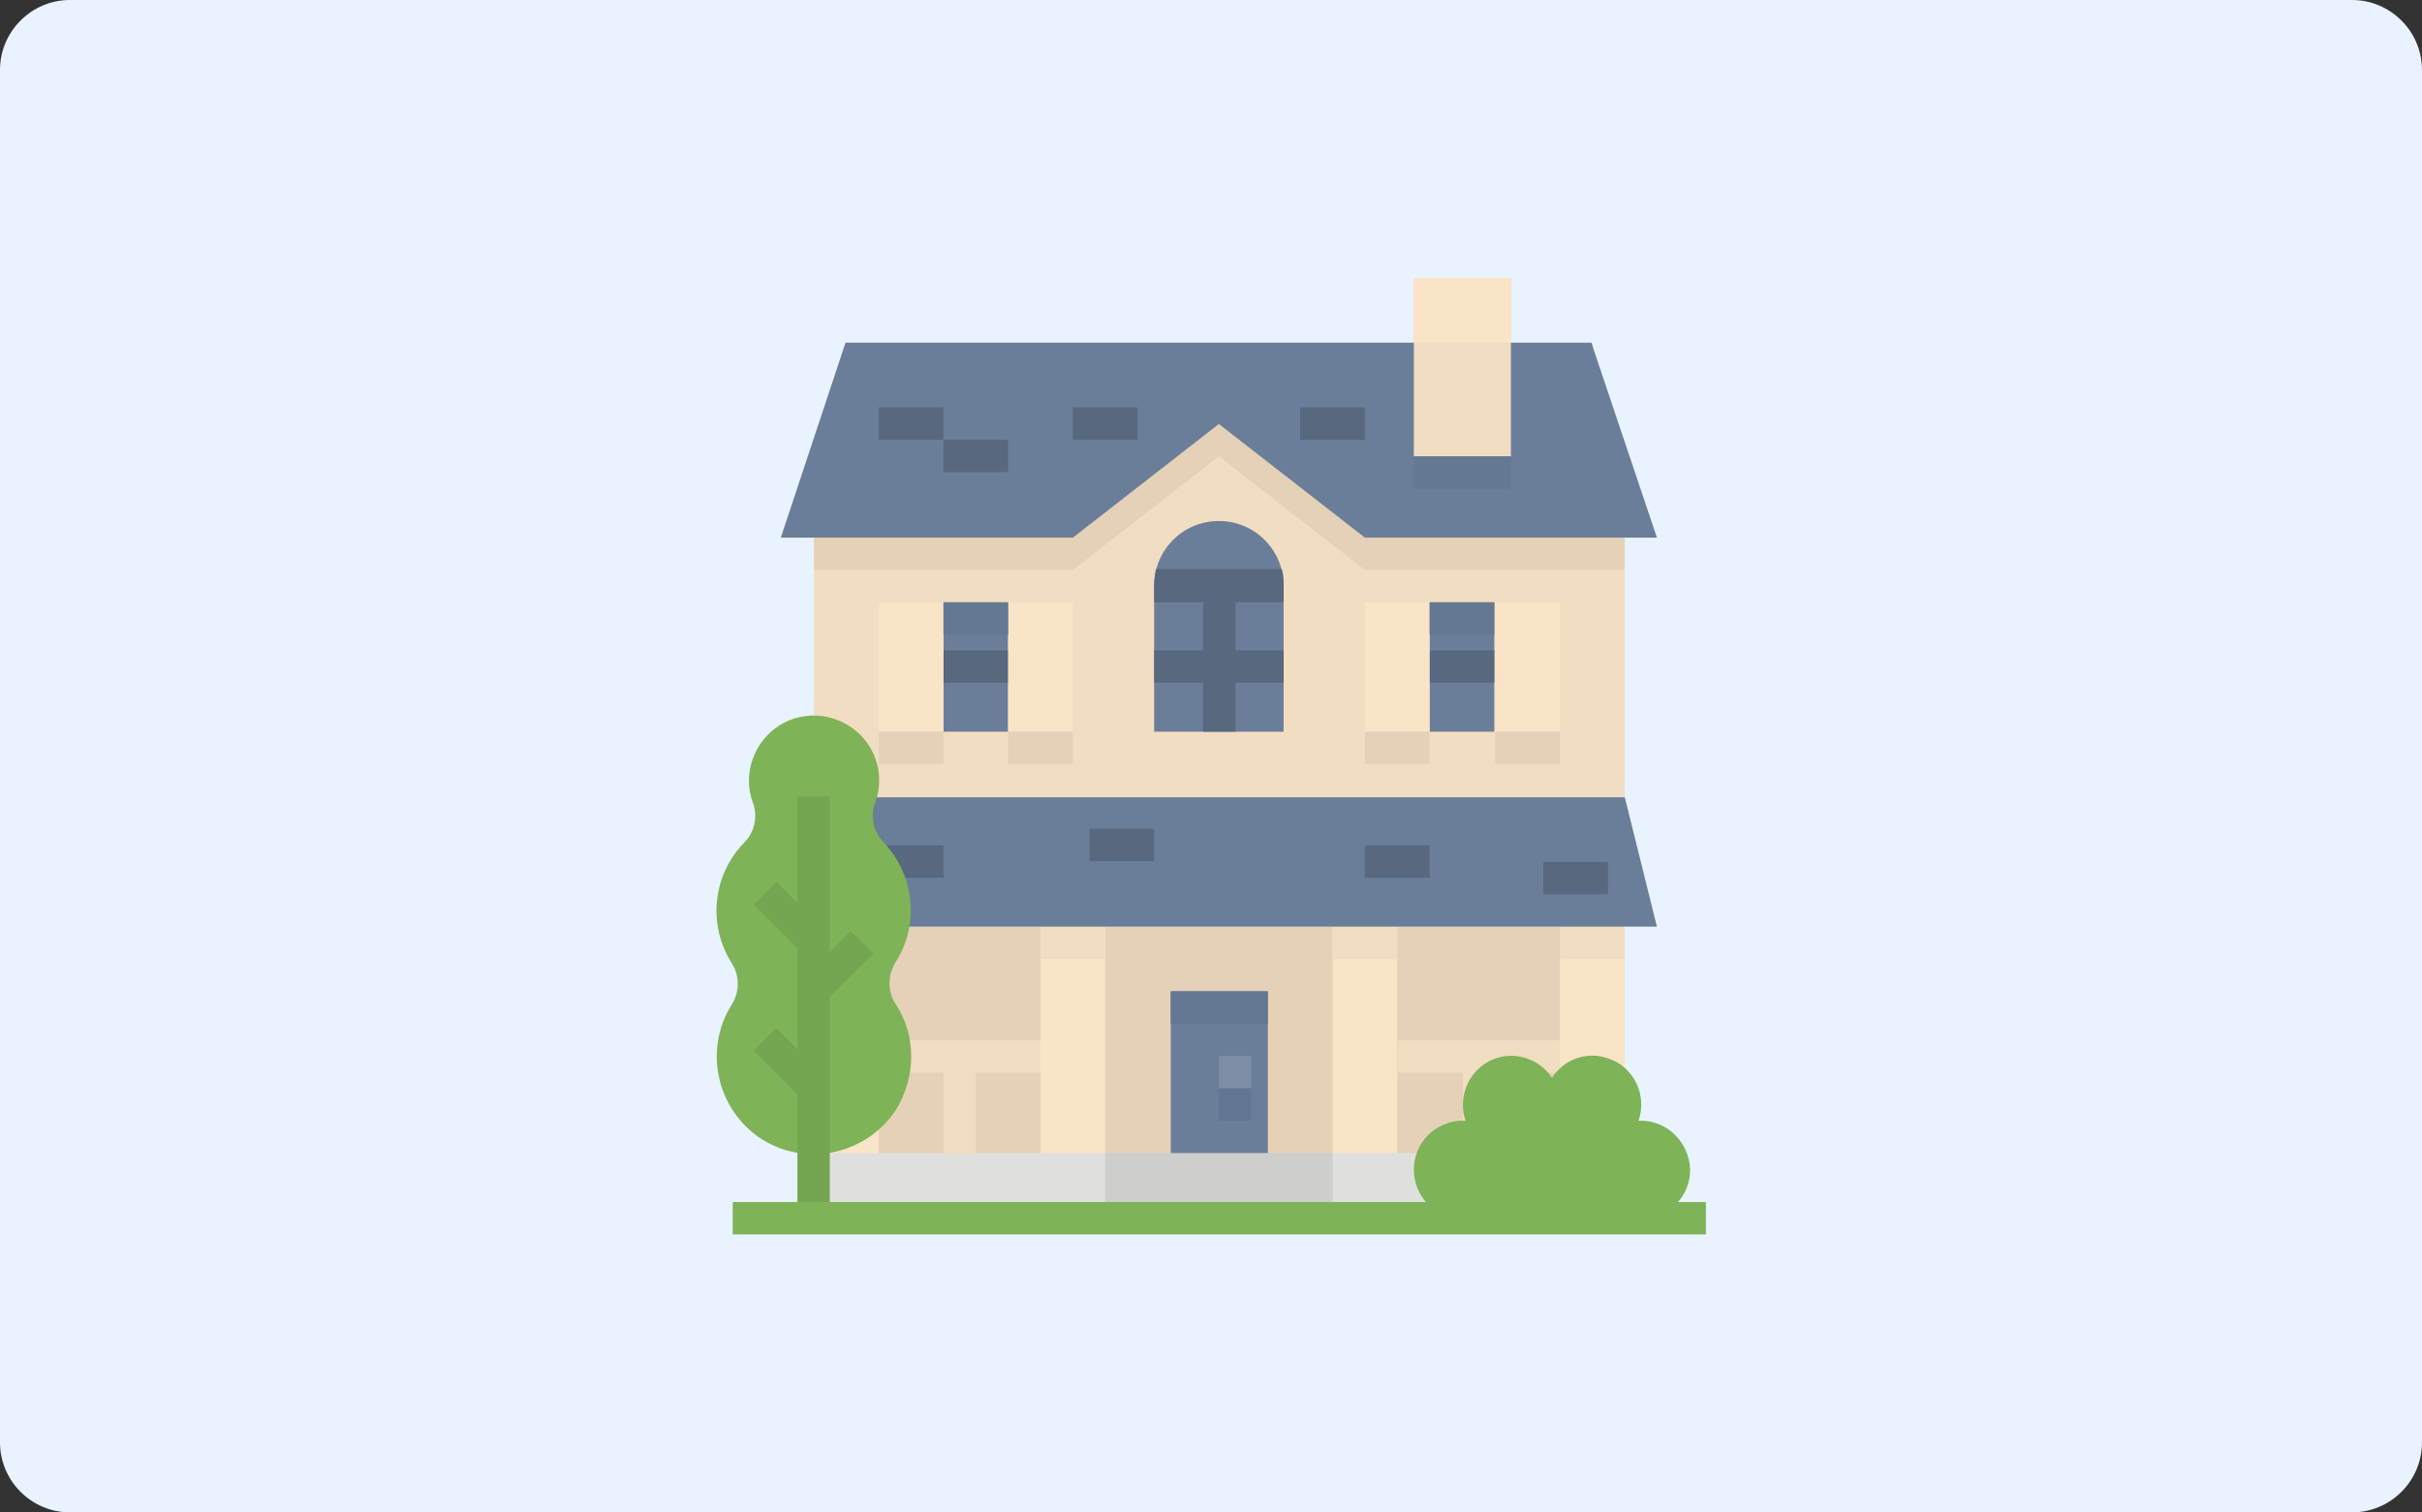 <?xml version="1.0" encoding="utf-8"?>
<!-- Generator: Adobe Illustrator 26.0.3, SVG Export Plug-In . SVG Version: 6.00 Build 0)  -->
<svg version="1.1" id="レイヤー_1" xmlns="http://www.w3.org/2000/svg" xmlns:xlink="http://www.w3.org/1999/xlink" x="0px"
	 y="0px" viewBox="0 0 277 173" style="enable-background:new 0 0 277 173;" xml:space="preserve">
<rect x="0" y="0" width="277" height="173" fill="#333333" stroke="none"/>
<style type="text/css">
	.st0{fill:#E9F3FF;}
	.st1{fill:#E4D1B7;}
	.st2{fill:#F9E4C8;}
	.st3{fill:#F1DDC1;}
	.st4{fill:#DFDFDD;}
	.st5{fill:#CECECC;}
	.st6{fill:#6A7E99;}
	.st7{fill:#657892;}
	.st8{fill:#7D8FA6;}
	.st9{fill:#617692;}
	.st10{fill:#57687F;}
	.st11{fill:#7EB357;}
	.st12{fill:#74A550;}
</style>
<g>
	<path class="st0" d="M277,8c0-4.4-3.6-8-8-8H8C3.6,0,0,3.6,0,8v157c0,4.4,3.6,8,8,8h261c4.4,0,8-3.6,8-8V8z"/>
</g>
<g id="Flat_00000014592703851791609170000008459178955945355189_">
	<path class="st1" d="M93.1,106h92.7v26H93.1V106z"/>
	<path class="st2" d="M93.1,106h7.4v26h-7.4V106z"/>
	<path class="st2" d="M119,106h7.4v26H119V106z"/>
	<path class="st2" d="M152.4,106h7.4v26h-7.4V106z"/>
	<path class="st2" d="M178.4,106h7.4v26h-7.4V106z"/>
	<path class="st3" d="M93.1,106h7.4v3.7h-7.4V106z"/>
	<path class="st3" d="M119,106h7.4v3.7H119V106z"/>
	<path class="st3" d="M152.4,106h7.4v3.7h-7.4V106z"/>
	<path class="st3" d="M178.4,106h7.4v3.7h-7.4V106z"/>
	<path class="st4" d="M93.1,131.9h92.7v7.4H93.1V131.9z"/>
	<path class="st5" d="M126.4,131.9h26v7.4h-26V131.9z"/>
	<path class="st3" d="M100.5,122.7h7.4v9.3h3.7v-9.3h7.4V119h-18.5V122.7z"/>
	<path class="st3" d="M178.4,119h-18.5v3.7h7.4v9.3h3.7v-9.3h7.4V119z"/>
	<path class="st6" d="M185.8,91.1H93.1L89.3,106h100.2L185.8,91.1z"/>
	<path class="st6" d="M133.9,113.4H145v18.5h-11.1V113.4z"/>
	<path class="st7" d="M133.9,113.4H145v3.7h-11.1V113.4z"/>
	<path class="st8" d="M139.4,120.8h3.7v3.7h-3.7V120.8z"/>
	<path class="st9" d="M139.4,124.5h3.7v3.7h-3.7V124.5z"/>
	<path class="st3" d="M185.8,61.5v29.7H93.1V61.5l2.5-14.8l1.2-7.4h85.3l1.2,7.4L185.8,61.5z"/>
	<path class="st1" d="M185.8,61.5v3.7h-29.7l-16.7-13l-16.7,13H93.1v-3.7l3.7-22.3h85.3L185.8,61.5z"/>
	<path class="st6" d="M189.5,61.5h-33.4l-16.7-13l-16.7,13H89.3l7.4-22.3h85.3L189.5,61.5z"/>
	<path class="st6" d="M132,68.9h14.8v14.8H132V68.9z"/>
	<path class="st10" d="M137.6,68.9h3.7v14.8h-3.7V68.9z"/>
	<path class="st6" d="M146.8,67v1.9H132V67c0-4.1,3.3-7.4,7.4-7.4S146.8,62.9,146.8,67z"/>
	<path class="st10" d="M132,74.4h14.8v3.7H132V74.4z"/>
	<path class="st10" d="M146.8,67v1.9H132V67c0-0.6,0.1-1.2,0.2-1.9h14.4C146.8,65.8,146.8,66.4,146.8,67z"/>
	<path class="st3" d="M161.7,31.8h11.1v20.4h-11.1V31.8z"/>
	<path class="st2" d="M161.7,31.8h11.1v7.4h-11.1V31.8z"/>
	<g>
		<path class="st10" d="M100.5,46.6h7.4v3.7h-7.4V46.6z"/>
		<path class="st10" d="M107.9,50.3h7.4V54h-7.4V50.3z"/>
		<path class="st10" d="M122.7,46.6h7.4v3.7h-7.4V46.6z"/>
		<path class="st10" d="M148.7,46.6h7.4v3.7h-7.4V46.6z"/>
		<path class="st10" d="M176.5,98.6h7.4v3.7h-7.4V98.6z"/>
		<path class="st10" d="M156.1,96.7h7.4v3.7h-7.4V96.7z"/>
		<path class="st10" d="M100.5,96.7h7.4v3.7h-7.4V96.7z"/>
		<path class="st10" d="M124.6,94.8h7.4v3.7h-7.4V94.8z"/>
	</g>
	<path class="st6" d="M107.9,68.9h7.4v14.8h-7.4V68.9z"/>
	<path class="st10" d="M107.9,74.4h7.4v3.7h-7.4V74.4z"/>
	<path class="st2" d="M100.5,68.9h7.4v14.8h-7.4V68.9z"/>
	<path class="st2" d="M115.3,68.9h7.4v14.8h-7.4V68.9z"/>
	<path class="st1" d="M100.5,83.7h7.4v3.7h-7.4V83.7z"/>
	<path class="st1" d="M115.3,83.7h7.4v3.7h-7.4V83.7z"/>
	<path class="st7" d="M107.9,68.9h7.4v3.7h-7.4V68.9z"/>
	<path class="st6" d="M163.5,68.9h7.4v14.8h-7.4V68.9z"/>
	<path class="st10" d="M163.5,74.4h7.4v3.7h-7.4V74.4z"/>
	<path class="st2" d="M156.1,68.9h7.4v14.8h-7.4V68.9z"/>
	<path class="st2" d="M171,68.9h7.4v14.8H171V68.9z"/>
	<path class="st1" d="M156.1,83.7h7.4v3.7h-7.4V83.7z"/>
	<path class="st1" d="M171,83.7h7.4v3.7H171V83.7z"/>
	<path class="st7" d="M163.5,68.9h7.4v3.7h-7.4V68.9z"/>
	<path class="st7" d="M161.7,52.2h11.1v3.7h-11.1V52.2z"/>
	<path class="st11" d="M102.4,114.8c-0.9-1.4-0.9-3.2,0-4.7c2.8-4.3,2.2-10-1.3-13.7c-1.2-1.2-1.6-3-1-4.6c1.4-3.9-0.6-8.1-4.5-9.5
		c-3.9-1.4-8.1,0.6-9.5,4.5c-0.6,1.6-0.6,3.4,0,5c0.6,1.6,0.2,3.4-1,4.6c-3.6,3.7-4.2,9.4-1.4,13.8c0.9,1.4,0.9,3.3,0,4.7
		c-3.3,5.2-1.7,12.1,3.4,15.4c5.2,3.3,12.1,1.7,15.4-3.4C104.8,123.1,104.8,118.4,102.4,114.8L102.4,114.8z"/>
	<path class="st12" d="M99.9,109.1l-2.6-2.6l-2.4,2.4V91.1h-3.7v12.2l-2.4-2.4l-2.6,2.6l5,5V120l-2.4-2.4l-2.6,2.6l5,5v15.9h3.7
		v-27.1L99.9,109.1z"/>
	<path class="st11" d="M83.8,137.5h111.3v3.7H83.8V137.5z"/>
	<path class="st11" d="M187.7,128.2h-0.3c1-2.9-0.5-6.1-3.4-7.1c-2.4-0.9-5.1,0-6.5,2.2c-1.7-2.6-5.2-3.3-7.7-1.6
		c-2.1,1.4-3,4.1-2.2,6.5h-0.3c-3.1,0-5.6,2.5-5.6,5.6s2.5,5.6,5.6,5.6l0,0h20.4c3.1,0,5.6-2.5,5.6-5.6l0,0
		C193.2,130.7,190.7,128.2,187.7,128.2z"/>
</g>
</svg>
